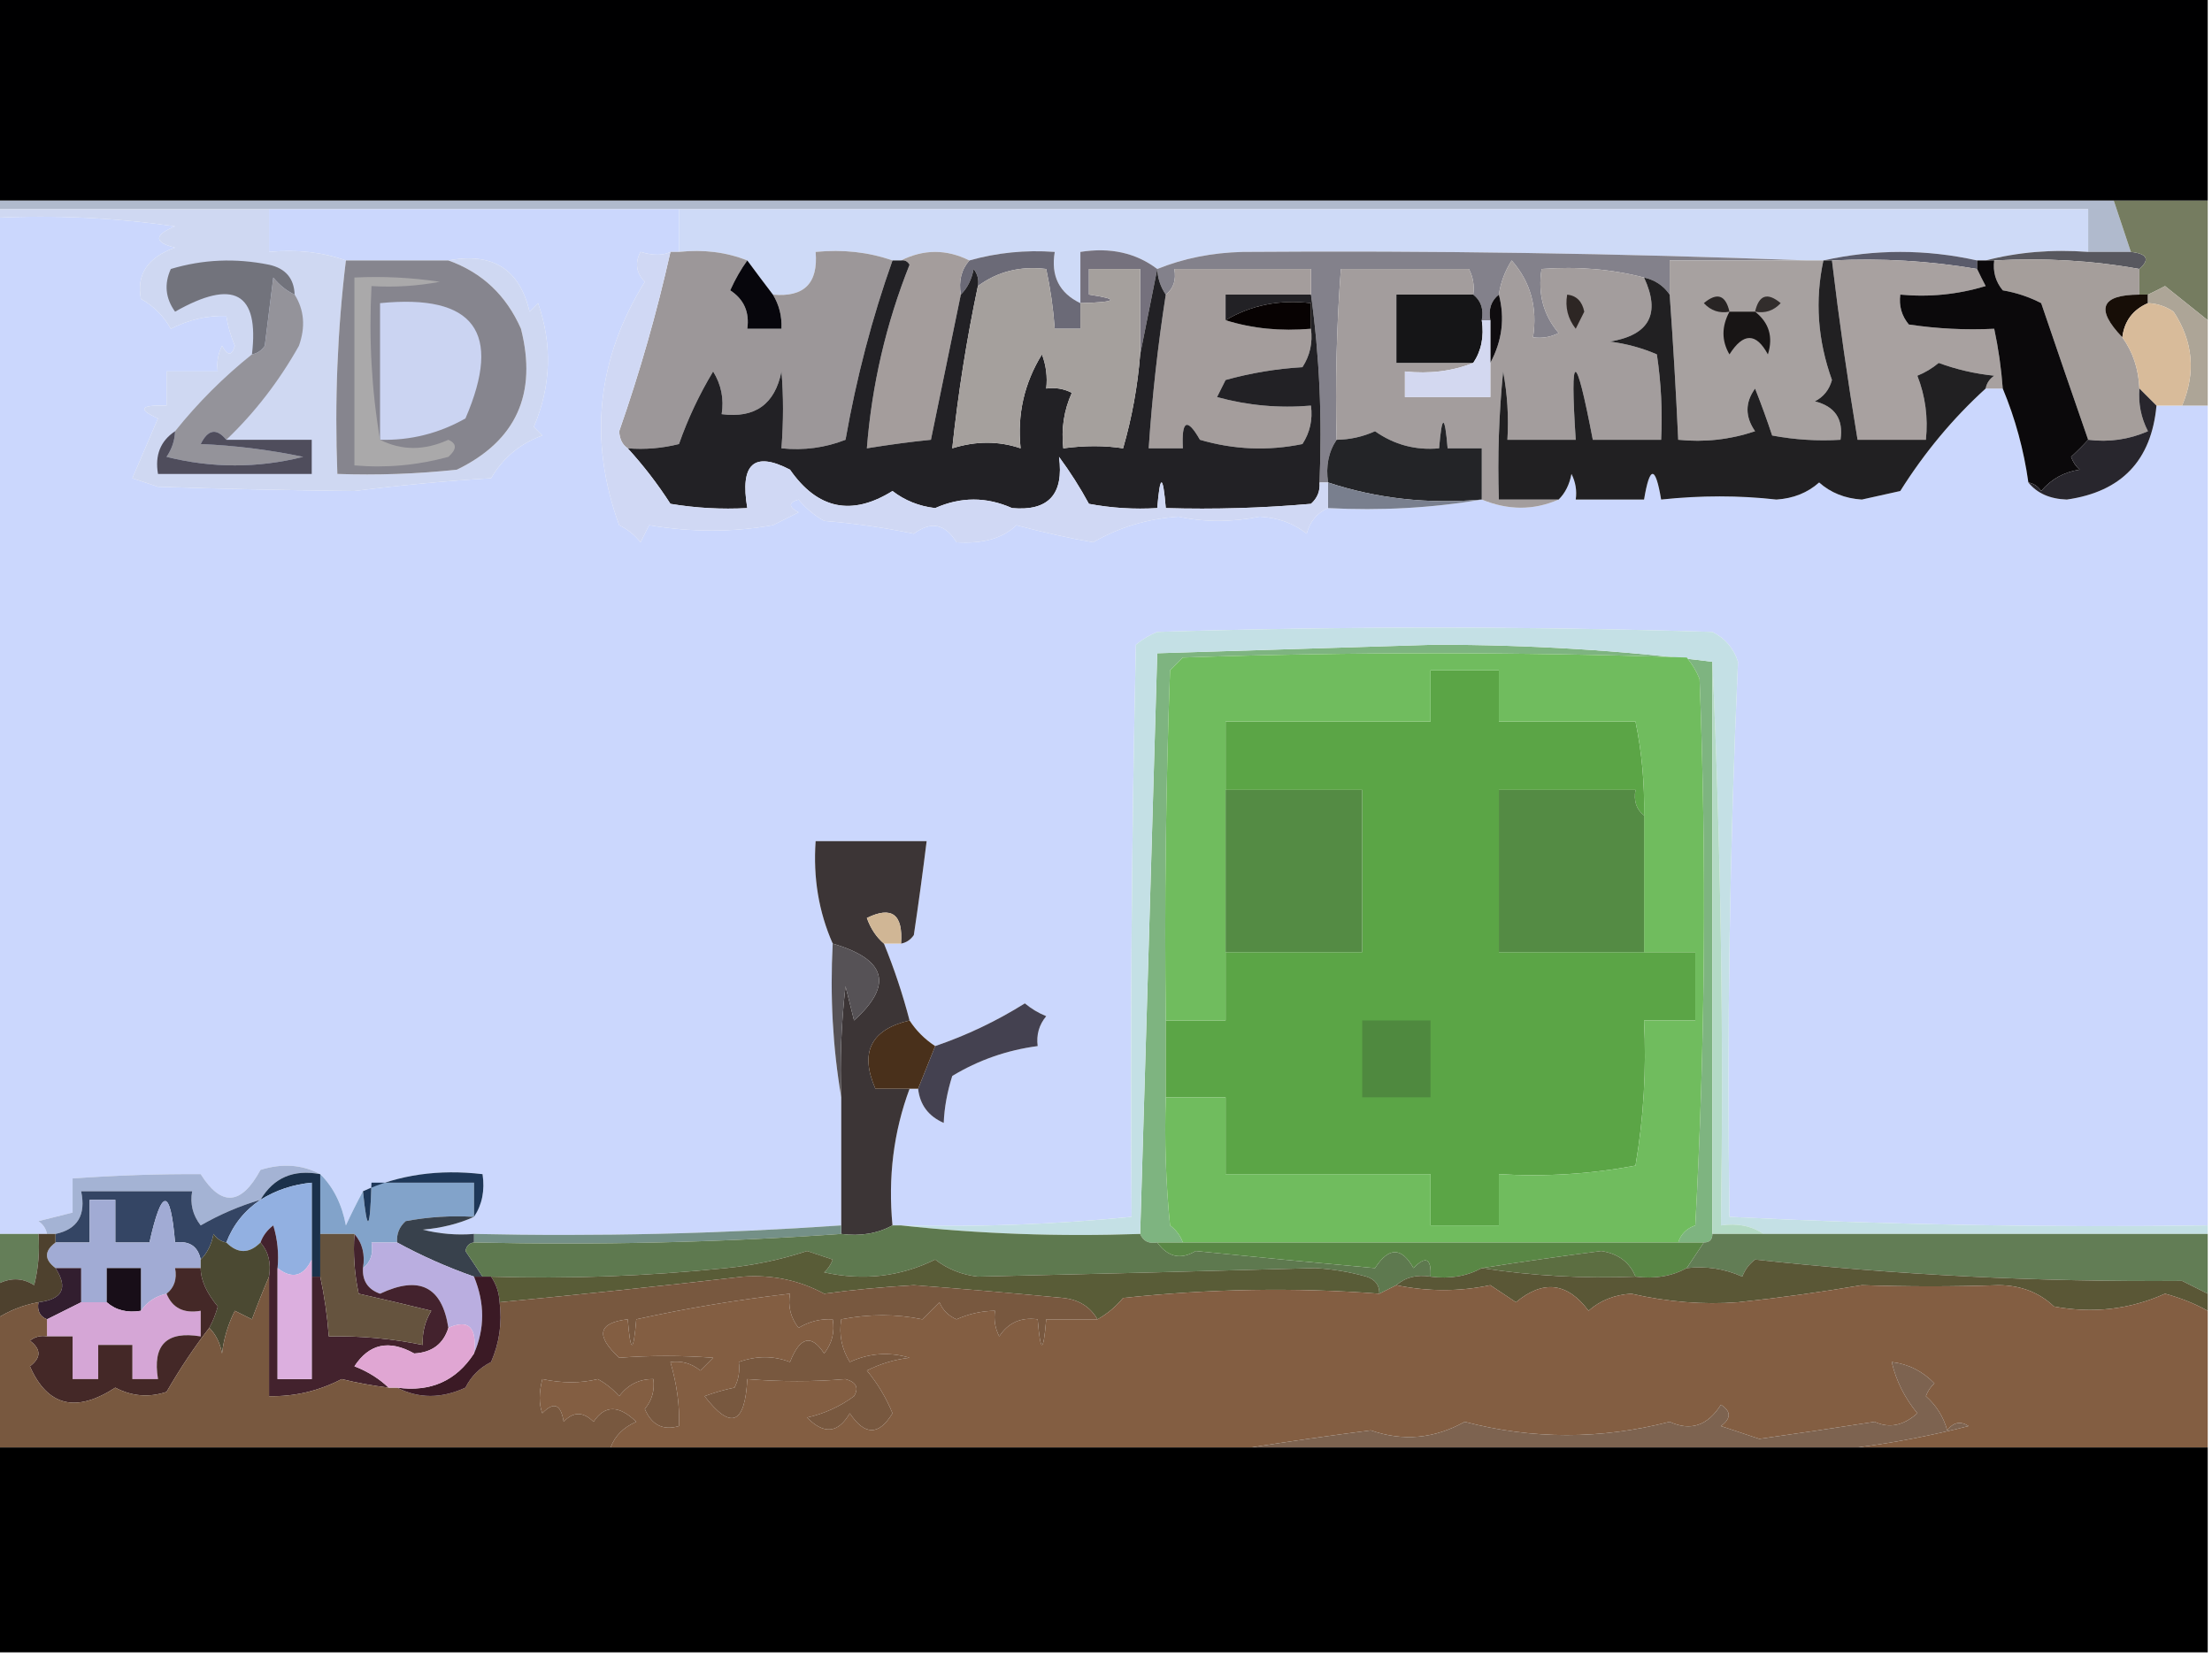 <?xml version="1.0" encoding="UTF-8"?>
<!DOCTYPE svg PUBLIC "-//W3C//DTD SVG 1.1//EN" "http://www.w3.org/Graphics/SVG/1.1/DTD/svg11.dtd">
<svg xmlns="http://www.w3.org/2000/svg" version="1.1" width="259px" height="194px" style="shape-rendering:geometricPrecision; text-rendering:geometricPrecision; image-rendering:optimizeQuality; fill-rule:evenodd; clip-rule:evenodd" xmlns:xlink="http://www.w3.org/1999/xlink">
<g><path style="opacity:1" fill="#000001" d="M -0.5,-0.5 C 85.833,-0.5 172.167,-0.5 258.5,-0.5C 258.5,7.5 258.5,15.5 258.5,23.5C 254.833,23.5 251.167,23.5 247.5,23.5C 164.833,23.5 82.167,23.5 -0.5,23.5C -0.5,15.5 -0.5,7.5 -0.5,-0.5 Z"/></g>
<g><path style="opacity:1" fill="#b0bacd" d="M -0.5,24.5 C -0.5,24.167 -0.5,23.833 -0.5,23.5C 82.167,23.5 164.833,23.5 247.5,23.5C 248.167,25.5 248.833,27.5 249.5,29.5C 247.833,29.5 246.167,29.5 244.5,29.5C 244.5,27.833 244.5,26.167 244.5,24.5C 189.5,24.5 134.5,24.5 79.5,24.5C 63.5,24.5 47.5,24.5 31.5,24.5C 20.833,24.5 10.167,24.5 -0.5,24.5 Z"/></g>
<g><path style="opacity:1" fill="#cedaf7" d="M 79.5,24.5 C 134.5,24.5 189.5,24.5 244.5,24.5C 244.5,26.167 244.5,27.833 244.5,29.5C 240.298,29.183 236.298,29.517 232.5,30.5C 232.167,30.5 231.833,30.5 231.5,30.5C 225.5,29.167 219.5,29.167 213.5,30.5C 212.833,30.5 212.167,30.5 211.5,30.5C 189.615,29.666 167.615,29.333 145.5,29.5C 141.902,29.591 138.569,30.257 135.5,31.5C 133.012,29.612 130.012,28.945 126.5,29.5C 126.5,31.5 126.5,33.5 126.5,35.5C 124.025,34.313 123.025,32.313 123.5,29.5C 120.061,29.253 116.728,29.586 113.5,30.5C 110.833,29.167 108.167,29.167 105.5,30.5C 105.167,30.5 104.833,30.5 104.5,30.5C 101.713,29.523 98.713,29.19 95.5,29.5C 95.817,33.172 94.151,34.838 90.5,34.5C 89.512,33.205 88.512,31.872 87.5,30.5C 85.052,29.527 82.385,29.194 79.5,29.5C 79.5,27.833 79.5,26.167 79.5,24.5 Z"/></g>
<g><path style="opacity:1" fill="#75717d" d="M 135.5,31.5 C 134.833,34.833 134.167,38.167 133.5,41.5C 133.5,38.167 133.5,34.833 133.5,31.5C 131.5,31.5 129.5,31.5 127.5,31.5C 127.5,32.5 127.5,33.5 127.5,34.5C 131.172,35.045 130.838,35.378 126.5,35.5C 126.5,33.5 126.5,31.5 126.5,29.5C 130.012,28.945 133.012,29.612 135.5,31.5 Z"/></g>
<g><path style="opacity:1" fill="#5a5b6b" d="M 213.5,30.5 C 219.5,29.167 225.5,29.167 231.5,30.5C 231.5,30.833 231.5,31.167 231.5,31.5C 225.925,30.548 220.259,30.214 214.5,30.5C 214.167,30.5 213.833,30.5 213.5,30.5 Z"/></g>
<g><path style="opacity:1" fill="#58585f" d="M 232.5,30.5 C 236.298,29.517 240.298,29.183 244.5,29.5C 246.167,29.5 247.833,29.5 249.5,29.5C 251.424,29.711 251.757,30.377 250.5,31.5C 245.025,30.511 239.358,30.178 233.5,30.5C 233.167,30.5 232.833,30.5 232.5,30.5 Z"/></g>
<g><path style="opacity:1" fill="#cbd7fd" d="M 31.5,24.5 C 47.5,24.5 63.5,24.5 79.5,24.5C 79.5,26.167 79.5,27.833 79.5,29.5C 79.167,29.5 78.833,29.5 78.5,29.5C 77.628,29.937 76.461,29.937 75,29.5C 74.316,30.784 74.483,31.951 75.5,33C 69.887,42.07 68.887,51.57 72.5,61.5C 73.478,61.977 74.311,62.643 75,63.5C 75.333,62.833 75.667,62.167 76,61.5C 80.968,62.342 85.802,62.342 90.5,61.5C 91.5,61 92.5,60.5 93.5,60C 92.304,59.346 92.304,58.846 93.5,58.5C 94.354,59.522 95.354,60.355 96.5,61C 100.039,61.282 103.539,61.782 107,62.5C 109.006,60.998 110.672,61.331 112,63.5C 115.097,63.702 117.431,63.035 119,61.5C 122.245,62.366 125.245,63.033 128,63.5C 131.057,61.734 134.391,60.734 138,60.5C 141.023,61.162 144.19,61.162 147.5,60.5C 149.641,60.613 151.475,61.28 153,62.5C 153.377,61.058 154.21,60.058 155.5,59.5C 161.69,59.823 167.69,59.49 173.5,58.5C 176.604,59.775 179.604,59.775 182.5,58.5C 183.268,57.737 183.768,56.737 184,55.5C 184.483,56.448 184.649,57.448 184.5,58.5C 187.167,58.5 189.833,58.5 192.5,58.5C 193.167,54.5 193.833,54.5 194.5,58.5C 199.143,58.006 203.643,58.006 208,58.5C 209.981,58.371 211.647,57.704 213,56.5C 214.353,57.704 216.019,58.371 218,58.5C 219.5,58.167 221,57.833 222.5,57.5C 225.35,52.967 228.684,48.967 232.5,45.5C 233.167,45.5 233.833,45.5 234.5,45.5C 235.964,49.019 236.964,52.686 237.5,56.5C 238.514,57.765 240.014,58.431 242,58.5C 248.407,57.593 251.907,53.927 252.5,47.5C 253.5,47.5 254.5,47.5 255.5,47.5C 256.5,47.5 257.5,47.5 258.5,47.5C 258.5,79.5 258.5,111.5 258.5,143.5C 239.81,143.767 221.143,143.434 202.5,142.5C 202.188,120.807 202.522,99.14 203.5,77.5C 202.99,75.912 201.99,74.746 200.5,74C 178.833,73.333 157.167,73.333 135.5,74C 134.584,74.374 133.75,74.874 133,75.5C 132.5,97.831 132.333,120.164 132.5,142.5C 123.533,143.383 114.533,143.716 105.5,143.5C 105.167,143.5 104.833,143.5 104.5,143.5C 103.963,137.865 104.63,132.532 106.5,127.5C 106.833,127.5 107.167,127.5 107.5,127.5C 107.712,129.384 108.712,130.717 110.5,131.5C 110.569,129.722 110.903,127.889 111.5,126C 114.572,124.142 117.905,122.976 121.5,122.5C 121.33,121.178 121.663,120.011 122.5,119C 121.584,118.626 120.75,118.126 120,117.5C 116.676,119.579 113.176,121.246 109.5,122.5C 108.272,121.694 107.272,120.694 106.5,119.5C 105.696,116.421 104.696,113.421 103.5,110.5C 104.167,110.5 104.833,110.5 105.5,110.5C 106.117,110.389 106.617,110.056 107,109.5C 107.548,105.83 108.048,102.163 108.5,98.5C 104.167,98.5 99.833,98.5 95.5,98.5C 95.198,102.79 95.864,106.79 97.5,110.5C 97.177,116.69 97.51,122.69 98.5,128.5C 98.5,133.5 98.5,138.5 98.5,143.5C 84.245,144.482 69.912,144.816 55.5,144.5C 53.473,144.662 51.473,144.495 49.5,144C 51.708,143.809 53.708,143.309 55.5,142.5C 56.451,141.081 56.785,139.415 56.5,137.5C 51.381,136.897 46.715,137.564 42.5,139.5C 41.839,140.718 41.172,142.051 40.5,143.5C 40.036,141.025 39.036,139.025 37.5,137.5C 35.372,136.371 33.038,136.204 30.5,137C 28.249,141.162 25.916,141.329 23.5,137.5C 18.672,137.469 13.672,137.635 8.5,138C 8.5,139.333 8.5,140.667 8.5,142C 7.167,142.333 5.833,142.667 4.5,143C 5.056,143.383 5.389,143.883 5.5,144.5C 5.167,144.5 4.833,144.5 4.5,144.5C 2.833,144.5 1.167,144.5 -0.5,144.5C -0.5,104.833 -0.5,65.167 -0.5,25.5C 6.532,25.17 13.532,25.503 20.5,26.5C 18.009,27.541 18.009,28.374 20.5,29C 17.293,30.135 15.959,32.135 16.5,35C 18,35.833 19.167,37 20,38.5C 22.098,37.433 24.265,36.933 26.5,37C 26.665,38.117 26.998,39.284 27.5,40.5C 27.154,41.696 26.654,41.696 26,40.5C 25.517,41.448 25.351,42.448 25.5,43.5C 23.5,43.5 21.5,43.5 19.5,43.5C 19.5,44.833 19.5,46.167 19.5,47.5C 16.402,47.413 16.068,47.913 18.5,49C 17.5,51.333 16.5,53.667 15.5,56C 16.5,56.333 17.5,56.667 18.5,57C 26.23,57.256 33.897,57.422 41.5,57.5C 46.814,56.822 52.148,56.322 57.5,56C 58.891,53.61 60.891,51.943 63.5,51C 63.167,50.667 62.833,50.333 62.5,50C 64.525,45.217 64.692,40.384 63,35.5C 62.667,35.833 62.333,36.167 62,36.5C 60.85,31.528 57.683,29.528 52.5,30.5C 48.5,30.5 44.5,30.5 40.5,30.5C 37.713,29.523 34.713,29.19 31.5,29.5C 31.5,27.833 31.5,26.167 31.5,24.5 Z"/></g>
<g><path style="opacity:1" fill="#6b6a77" d="M 126.5,35.5 C 126.5,36.5 126.5,37.5 126.5,38.5C 125.5,38.5 124.5,38.5 123.5,38.5C 123.326,36.139 122.993,33.806 122.5,31.5C 119.467,31.131 116.8,31.798 114.5,33.5C 114.631,32.761 114.464,32.094 114,31.5C 113.768,32.737 113.268,33.737 112.5,34.5C 112.232,32.901 112.566,31.568 113.5,30.5C 116.728,29.586 120.061,29.253 123.5,29.5C 123.025,32.313 124.025,34.313 126.5,35.5 Z"/></g>
<g><path style="opacity:1" fill="#83818b" d="M 211.5,30.5 C 206.167,30.5 200.833,30.5 195.5,30.5C 195.5,31.833 195.5,33.167 195.5,34.5C 194.778,33.449 193.778,32.782 192.5,32.5C 188.702,31.517 184.702,31.183 180.5,31.5C 180.042,34.394 180.709,36.894 182.5,39C 181.552,39.483 180.552,39.65 179.5,39.5C 180.045,36.002 179.212,33.002 177,30.5C 176.209,31.745 175.709,33.078 175.5,34.5C 174.596,35.209 174.263,36.209 174.5,37.5C 174.167,37.5 173.833,37.5 173.5,37.5C 173.737,36.209 173.404,35.209 172.5,34.5C 172.649,33.448 172.483,32.448 172,31.5C 167,31.5 162,31.5 157,31.5C 156.5,38.158 156.334,44.825 156.5,51.5C 155.549,52.919 155.216,54.585 155.5,56.5C 155.167,56.5 154.833,56.5 154.5,56.5C 154.825,48.981 154.492,41.648 153.5,34.5C 153.5,33.5 153.5,32.5 153.5,31.5C 148.167,31.5 142.833,31.5 137.5,31.5C 137.737,32.791 137.404,33.791 136.5,34.5C 135.89,33.609 135.557,32.609 135.5,31.5C 138.569,30.257 141.902,29.591 145.5,29.5C 167.615,29.333 189.615,29.666 211.5,30.5 Z"/></g>
<g><path style="opacity:1" fill="#757c60" d="M 247.5,23.5 C 251.167,23.5 254.833,23.5 258.5,23.5C 258.5,28.167 258.5,32.833 258.5,37.5C 256.852,36.19 255.186,34.857 253.5,33.5C 252.817,33.863 252.15,34.196 251.5,34.5C 251.167,34.5 250.833,34.5 250.5,34.5C 250.5,33.5 250.5,32.5 250.5,31.5C 251.757,30.377 251.424,29.711 249.5,29.5C 248.833,27.5 248.167,25.5 247.5,23.5 Z"/></g>
<g><path style="opacity:1" fill="#a8a1a0" d="M 214.5,30.5 C 220.259,30.214 225.925,30.548 231.5,31.5C 231.804,32.15 232.137,32.816 232.5,33.5C 229.232,34.487 225.898,34.82 222.5,34.5C 222.33,35.822 222.663,36.989 223.5,38C 226.817,38.498 230.15,38.665 233.5,38.5C 233.993,40.806 234.326,43.139 234.5,45.5C 233.833,45.5 233.167,45.5 232.5,45.5C 232.611,44.883 232.944,44.383 233.5,44C 231.236,43.764 229.069,43.264 227,42.5C 226.25,43.126 225.416,43.626 224.5,44C 225.435,46.381 225.768,48.881 225.5,51.5C 222.833,51.5 220.167,51.5 217.5,51.5C 216.338,44.519 215.338,37.519 214.5,30.5 Z"/></g>
<g><path style="opacity:1" fill="#cfd8f2" d="M -0.5,25.5 C -0.5,25.167 -0.5,24.833 -0.5,24.5C 10.167,24.5 20.833,24.5 31.5,24.5C 31.5,26.167 31.5,27.833 31.5,29.5C 34.713,29.19 37.713,29.523 40.5,30.5C 39.507,38.65 39.174,46.983 39.5,55.5C 44.178,55.666 48.845,55.499 53.5,55C 60.433,51.628 62.933,46.128 61,38.5C 59.27,34.57 56.436,31.903 52.5,30.5C 57.683,29.528 60.85,31.528 62,36.5C 62.333,36.167 62.667,35.833 63,35.5C 64.692,40.384 64.525,45.217 62.5,50C 62.833,50.333 63.167,50.667 63.5,51C 60.891,51.943 58.891,53.61 57.5,56C 52.148,56.322 46.814,56.822 41.5,57.5C 33.897,57.422 26.23,57.256 18.5,57C 17.5,56.667 16.5,56.333 15.5,56C 16.5,53.667 17.5,51.333 18.5,49C 16.068,47.913 16.402,47.413 19.5,47.5C 19.5,46.167 19.5,44.833 19.5,43.5C 21.5,43.5 23.5,43.5 25.5,43.5C 25.351,42.448 25.517,41.448 26,40.5C 26.654,41.696 27.154,41.696 27.5,40.5C 26.998,39.284 26.665,38.117 26.5,37C 24.265,36.933 22.098,37.433 20,38.5C 19.167,37 18,35.833 16.5,35C 15.959,32.135 17.293,30.135 20.5,29C 18.009,28.374 18.009,27.541 20.5,26.5C 13.532,25.503 6.532,25.17 -0.5,25.5 Z"/></g>
<g><path style="opacity:1" fill="#72737c" d="M 34.5,34.5 C 33.542,34.047 32.708,33.38 32,32.5C 31.667,35.167 31.333,37.833 31,40.5C 30.617,41.056 30.117,41.389 29.5,41.5C 30.369,34.262 27.369,32.595 20.5,36.5C 19.369,34.925 19.203,33.259 20,31.5C 23.744,30.374 27.577,30.207 31.5,31C 33.426,31.422 34.426,32.589 34.5,34.5 Z"/></g>
<g><path style="opacity:1" fill="#a59e9b" d="M 233.5,30.5 C 239.358,30.178 245.025,30.511 250.5,31.5C 250.5,32.5 250.5,33.5 250.5,34.5C 245.985,34.517 245.318,36.183 248.5,39.5C 249.738,41.214 250.405,43.214 250.5,45.5C 250.357,47.262 250.691,48.929 251.5,50.5C 249.257,51.474 246.924,51.808 244.5,51.5C 242.684,46.275 240.851,40.942 239,35.5C 237.601,34.773 236.101,34.273 234.5,34C 233.663,32.989 233.33,31.822 233.5,30.5 Z"/></g>
<g><path style="opacity:1" fill="#170e07" d="M 250.5,34.5 C 250.833,34.5 251.167,34.5 251.5,34.5C 251.5,34.833 251.5,35.167 251.5,35.5C 249.738,36.262 248.738,37.596 248.5,39.5C 245.318,36.183 245.985,34.517 250.5,34.5 Z"/></g>
<g><path style="opacity:1" fill="#9c9799" d="M 78.5,29.5 C 78.833,29.5 79.167,29.5 79.5,29.5C 82.385,29.194 85.052,29.527 87.5,30.5C 86.751,31.531 86.085,32.698 85.5,34C 87.107,35.049 87.773,36.549 87.5,38.5C 88.833,38.5 90.167,38.5 91.5,38.5C 91.567,37.041 91.234,35.708 90.5,34.5C 94.151,34.838 95.817,33.172 95.5,29.5C 98.713,29.19 101.713,29.523 104.5,30.5C 102.116,37.21 100.283,44.21 99,51.5C 96.619,52.435 94.119,52.768 91.5,52.5C 91.742,49.319 91.742,46.319 91.5,43.5C 90.733,47.342 88.4,49.009 84.5,48.5C 84.785,46.712 84.452,45.045 83.5,43.5C 81.881,46.188 80.547,49.021 79.5,52C 77.527,52.495 75.527,52.662 73.5,52.5C 72.876,52.083 72.543,51.416 72.5,50.5C 74.912,43.599 76.912,36.599 78.5,29.5 Z"/></g>
<g><path style="opacity:1" fill="#07060c" d="M 87.5,30.5 C 88.512,31.872 89.512,33.205 90.5,34.5C 91.234,35.708 91.567,37.041 91.5,38.5C 90.167,38.5 88.833,38.5 87.5,38.5C 87.773,36.549 87.107,35.049 85.5,34C 86.085,32.698 86.751,31.531 87.5,30.5 Z"/></g>
<g><path style="opacity:1" fill="#a7a1a0" d="M 211.5,30.5 C 212.167,30.5 212.833,30.5 213.5,30.5C 212.492,35.17 212.825,39.837 214.5,44.5C 214.182,45.647 213.516,46.481 212.5,47C 214.863,47.589 215.863,49.089 215.5,51.5C 212.813,51.664 210.146,51.497 207.5,51C 206.897,49.175 206.23,47.341 205.5,45.5C 204.319,47.135 204.319,48.802 205.5,50.5C 202.572,51.484 199.572,51.817 196.5,51.5C 196.24,45.828 195.907,40.161 195.5,34.5C 195.5,33.167 195.5,31.833 195.5,30.5C 200.833,30.5 206.167,30.5 211.5,30.5 Z"/></g>
<g><path style="opacity:1" fill="#ada597" d="M 258.5,37.5 C 258.5,40.833 258.5,44.167 258.5,47.5C 257.5,47.5 256.5,47.5 255.5,47.5C 257.128,43.645 256.795,39.978 254.5,36.5C 253.583,35.873 252.583,35.539 251.5,35.5C 251.5,35.167 251.5,34.833 251.5,34.5C 252.15,34.196 252.817,33.863 253.5,33.5C 255.186,34.857 256.852,36.19 258.5,37.5 Z"/></g>
<g><path style="opacity:1" fill="#a49d9c" d="M 105.5,30.5 C 108.167,29.167 110.833,29.167 113.5,30.5C 112.566,31.568 112.232,32.901 112.5,34.5C 111.336,40.147 110.169,45.814 109,51.5C 106.731,51.726 104.231,52.059 101.5,52.5C 102.087,45.065 103.753,37.898 106.5,31C 106.272,30.601 105.938,30.435 105.5,30.5 Z"/></g>
<g><path style="opacity:1" fill="#a49d9c" d="M 153.5,34.5 C 150.167,34.5 146.833,34.5 143.5,34.5C 143.5,35.5 143.5,36.5 143.5,37.5C 146.625,38.479 149.958,38.813 153.5,38.5C 153.714,40.144 153.38,41.644 152.5,43C 149.447,43.179 146.447,43.679 143.5,44.5C 143.167,45.167 142.833,45.833 142.5,46.5C 146.107,47.489 149.774,47.823 153.5,47.5C 153.714,49.144 153.38,50.644 152.5,52C 148.459,52.827 144.459,52.66 140.5,51.5C 138.995,48.869 138.329,49.203 138.5,52.5C 137.167,52.5 135.833,52.5 134.5,52.5C 134.904,46.453 135.571,40.453 136.5,34.5C 137.404,33.791 137.737,32.791 137.5,31.5C 142.833,31.5 148.167,31.5 153.5,31.5C 153.5,32.5 153.5,33.5 153.5,34.5 Z"/></g>
<g><path style="opacity:1" fill="#a39d9d" d="M 192.5,32.5 C 194.465,36.736 193.132,39.236 188.5,40C 190.433,40.251 192.266,40.751 194,41.5C 194.498,44.817 194.665,48.15 194.5,51.5C 191.833,51.5 189.167,51.5 186.5,51.5C 184.47,40.894 183.803,40.894 184.5,51.5C 181.833,51.5 179.167,51.5 176.5,51.5C 176.664,48.813 176.497,46.146 176,43.5C 175.501,48.489 175.334,53.489 175.5,58.5C 177.833,58.5 180.167,58.5 182.5,58.5C 179.604,59.775 176.604,59.775 173.5,58.5C 173.5,56.5 173.5,54.5 173.5,52.5C 172.167,52.5 170.833,52.5 169.5,52.5C 169.167,48.5 168.833,48.5 168.5,52.5C 165.756,52.752 163.256,52.086 161,50.5C 159.56,51.148 158.06,51.481 156.5,51.5C 156.334,44.825 156.5,38.158 157,31.5C 162,31.5 167,31.5 172,31.5C 172.483,32.448 172.649,33.448 172.5,34.5C 169.5,34.5 166.5,34.5 163.5,34.5C 163.5,37.167 163.5,39.833 163.5,42.5C 166.5,42.5 169.5,42.5 172.5,42.5C 170.052,43.473 167.385,43.806 164.5,43.5C 164.5,44.5 164.5,45.5 164.5,46.5C 167.833,46.5 171.167,46.5 174.5,46.5C 174.5,45.167 174.5,43.833 174.5,42.5C 175.89,39.906 176.223,37.239 175.5,34.5C 175.709,33.078 176.209,31.745 177,30.5C 179.212,33.002 180.045,36.002 179.5,39.5C 180.552,39.65 181.552,39.483 182.5,39C 180.709,36.894 180.042,34.394 180.5,31.5C 184.702,31.183 188.702,31.517 192.5,32.5 Z"/></g>
<g><path style="opacity:1" fill="#0f0c0f" d="M 175.5,34.5 C 176.223,37.239 175.89,39.906 174.5,42.5C 174.5,40.833 174.5,39.167 174.5,37.5C 174.263,36.209 174.596,35.209 175.5,34.5 Z"/></g>
<g><path style="opacity:1" fill="#2d2624" d="M 183.5,34.5 C 184.586,34.62 185.253,35.287 185.5,36.5C 185.167,37.167 184.833,37.833 184.5,38.5C 183.571,37.311 183.238,35.978 183.5,34.5 Z"/></g>
<g><path style="opacity:1" fill="#151517" d="M 172.5,34.5 C 173.404,35.209 173.737,36.209 173.5,37.5C 173.784,39.415 173.451,41.081 172.5,42.5C 169.5,42.5 166.5,42.5 163.5,42.5C 163.5,39.833 163.5,37.167 163.5,34.5C 166.5,34.5 169.5,34.5 172.5,34.5 Z"/></g>
<g><path style="opacity:1" fill="#d8bb9a" d="M 251.5,35.5 C 252.583,35.539 253.583,35.873 254.5,36.5C 256.795,39.978 257.128,43.645 255.5,47.5C 254.5,47.5 253.5,47.5 252.5,47.5C 251.833,46.833 251.167,46.167 250.5,45.5C 250.405,43.214 249.738,41.214 248.5,39.5C 248.738,37.596 249.738,36.262 251.5,35.5 Z"/></g>
<g><path style="opacity:1" fill="#94939a" d="M 34.5,34.5 C 35.623,36.288 35.789,38.288 35,40.5C 32.661,44.657 29.828,48.324 26.5,51.5C 25.352,50.105 24.352,50.272 23.5,52C 27.541,52.173 31.541,52.673 35.5,53.5C 30.167,54.833 24.833,54.833 19.5,53.5C 20.127,52.583 20.461,51.583 20.5,50.5C 23.167,47.167 26.167,44.167 29.5,41.5C 30.117,41.389 30.617,41.056 31,40.5C 31.333,37.833 31.667,35.167 32,32.5C 32.708,33.38 33.542,34.047 34.5,34.5 Z"/></g>
<g><path style="opacity:1" fill="#d3d8f0" d="M 173.5,37.5 C 173.833,37.5 174.167,37.5 174.5,37.5C 174.5,39.167 174.5,40.833 174.5,42.5C 174.5,43.833 174.5,45.167 174.5,46.5C 171.167,46.5 167.833,46.5 164.5,46.5C 164.5,45.5 164.5,44.5 164.5,43.5C 167.385,43.806 170.052,43.473 172.5,42.5C 173.451,41.081 173.784,39.415 173.5,37.5 Z"/></g>
<g><path style="opacity:1" fill="#0b090b" d="M 231.5,30.5 C 231.833,30.5 232.167,30.5 232.5,30.5C 232.833,30.5 233.167,30.5 233.5,30.5C 233.33,31.822 233.663,32.989 234.5,34C 236.101,34.273 237.601,34.773 239,35.5C 240.851,40.942 242.684,46.275 244.5,51.5C 243.909,52.151 243.243,52.818 242.5,53.5C 242.709,54.086 243.043,54.586 243.5,55C 241.671,55.273 240.171,56.107 239,57.5C 238.617,56.944 238.117,56.611 237.5,56.5C 236.964,52.686 235.964,49.019 234.5,45.5C 234.326,43.139 233.993,40.806 233.5,38.5C 230.15,38.665 226.817,38.498 223.5,38C 222.663,36.989 222.33,35.822 222.5,34.5C 225.898,34.82 229.232,34.487 232.5,33.5C 232.137,32.816 231.804,32.15 231.5,31.5C 231.5,31.167 231.5,30.833 231.5,30.5 Z"/></g>
<g><path style="opacity:1" fill="#86858e" d="M 40.5,30.5 C 44.5,30.5 48.5,30.5 52.5,30.5C 56.436,31.903 59.27,34.57 61,38.5C 62.933,46.128 60.433,51.628 53.5,55C 48.845,55.499 44.178,55.666 39.5,55.5C 39.174,46.983 39.507,38.65 40.5,30.5 Z"/></g>
<g><path style="opacity:1" fill="#cbd4f2" d="M 44.5,51.5 C 44.5,46.167 44.5,40.833 44.5,35.5C 55.528,34.401 58.861,38.901 54.5,49C 51.392,50.758 48.059,51.592 44.5,51.5 Z"/></g>
<g><path style="opacity:1" fill="#212022" d="M 213.5,30.5 C 213.833,30.5 214.167,30.5 214.5,30.5C 215.338,37.519 216.338,44.519 217.5,51.5C 220.167,51.5 222.833,51.5 225.5,51.5C 225.768,48.881 225.435,46.381 224.5,44C 225.416,43.626 226.25,43.126 227,42.5C 229.069,43.264 231.236,43.764 233.5,44C 232.944,44.383 232.611,44.883 232.5,45.5C 228.684,48.967 225.35,52.967 222.5,57.5C 221,57.833 219.5,58.167 218,58.5C 216.019,58.371 214.353,57.704 213,56.5C 211.647,57.704 209.981,58.371 208,58.5C 203.643,58.006 199.143,58.006 194.5,58.5C 193.833,54.5 193.167,54.5 192.5,58.5C 189.833,58.5 187.167,58.5 184.5,58.5C 184.649,57.448 184.483,56.448 184,55.5C 183.768,56.737 183.268,57.737 182.5,58.5C 180.167,58.5 177.833,58.5 175.5,58.5C 175.334,53.489 175.501,48.489 176,43.5C 176.497,46.146 176.664,48.813 176.5,51.5C 179.167,51.5 181.833,51.5 184.5,51.5C 183.803,40.894 184.47,40.894 186.5,51.5C 189.167,51.5 191.833,51.5 194.5,51.5C 194.665,48.15 194.498,44.817 194,41.5C 192.266,40.751 190.433,40.251 188.5,40C 193.132,39.236 194.465,36.736 192.5,32.5C 193.778,32.782 194.778,33.449 195.5,34.5C 195.907,40.161 196.24,45.828 196.5,51.5C 199.572,51.817 202.572,51.484 205.5,50.5C 204.319,48.802 204.319,47.135 205.5,45.5C 206.23,47.341 206.897,49.175 207.5,51C 210.146,51.497 212.813,51.664 215.5,51.5C 215.863,49.089 214.863,47.589 212.5,47C 213.516,46.481 214.182,45.647 214.5,44.5C 212.825,39.837 212.492,35.17 213.5,30.5 Z"/></g>
<g><path style="opacity:1" fill="#181515" d="M 202.5,36.5 C 203.5,36.5 204.5,36.5 205.5,36.5C 207.14,37.79 207.64,39.457 207,41.5C 205.62,38.942 204.12,38.942 202.5,41.5C 201.566,39.905 201.566,38.239 202.5,36.5 Z"/></g>
<g><path style="opacity:1" fill="#322d2c" d="M 205.5,36.5 C 205.948,34.535 206.948,34.202 208.5,35.5C 207.675,36.386 206.675,36.719 205.5,36.5 Z"/></g>
<g><path style="opacity:1" fill="#282424" d="M 202.5,36.5 C 201.325,36.719 200.325,36.386 199.5,35.5C 201.052,34.202 202.052,34.535 202.5,36.5 Z"/></g>
<g><path style="opacity:1" fill="#aaa9aa" d="M 44.5,51.5 C 47.03,52.776 49.697,52.776 52.5,51.5C 53.506,51.938 53.506,52.604 52.5,53.5C 48.893,54.489 45.226,54.823 41.5,54.5C 41.5,47.167 41.5,39.833 41.5,32.5C 44.85,32.335 48.183,32.502 51.5,33C 48.854,33.497 46.187,33.664 43.5,33.5C 43.177,39.69 43.51,45.69 44.5,51.5 Z"/></g>
<g><path style="opacity:1" fill="#28262d" d="M 250.5,45.5 C 251.167,46.167 251.833,46.833 252.5,47.5C 251.907,53.927 248.407,57.593 242,58.5C 240.014,58.431 238.514,57.765 237.5,56.5C 238.117,56.611 238.617,56.944 239,57.5C 240.171,56.107 241.671,55.273 243.5,55C 243.043,54.586 242.709,54.086 242.5,53.5C 243.243,52.818 243.909,52.151 244.5,51.5C 246.924,51.808 249.257,51.474 251.5,50.5C 250.691,48.929 250.357,47.262 250.5,45.5 Z"/></g>
<g><path style="opacity:1" fill="#4f4d5c" d="M 20.5,50.5 C 20.461,51.583 20.127,52.583 19.5,53.5C 24.833,54.833 30.167,54.833 35.5,53.5C 31.541,52.673 27.541,52.173 23.5,52C 24.352,50.272 25.352,50.105 26.5,51.5C 29.833,51.5 33.167,51.5 36.5,51.5C 36.5,52.833 36.5,54.167 36.5,55.5C 30.5,55.5 24.5,55.5 18.5,55.5C 18.12,53.302 18.787,51.635 20.5,50.5 Z"/></g>
<g><path style="opacity:1" fill="#232427" d="M 173.5,58.5 C 167.208,59.053 161.208,58.386 155.5,56.5C 155.216,54.585 155.549,52.919 156.5,51.5C 158.06,51.481 159.56,51.148 161,50.5C 163.256,52.086 165.756,52.752 168.5,52.5C 168.833,48.5 169.167,48.5 169.5,52.5C 170.833,52.5 172.167,52.5 173.5,52.5C 173.5,54.5 173.5,56.5 173.5,58.5 Z"/></g>
<g><path style="opacity:1" fill="#222125" d="M 104.5,30.5 C 104.833,30.5 105.167,30.5 105.5,30.5C 105.938,30.435 106.272,30.601 106.5,31C 103.753,37.898 102.087,45.065 101.5,52.5C 104.231,52.059 106.731,51.726 109,51.5C 110.169,45.814 111.336,40.147 112.5,34.5C 113.268,33.737 113.768,32.737 114,31.5C 114.464,32.094 114.631,32.761 114.5,33.5C 113.176,39.778 112.176,46.112 111.5,52.5C 114.272,51.629 116.938,51.629 119.5,52.5C 119.089,48.537 119.922,44.87 122,41.5C 122.49,42.793 122.657,44.127 122.5,45.5C 123.552,45.35 124.552,45.517 125.5,46C 124.577,48.041 124.244,50.208 124.5,52.5C 127.011,52.162 129.345,52.162 131.5,52.5C 132.539,48.895 133.205,45.228 133.5,41.5C 134.167,38.167 134.833,34.833 135.5,31.5C 135.557,32.609 135.89,33.609 136.5,34.5C 135.571,40.453 134.904,46.453 134.5,52.5C 135.833,52.5 137.167,52.5 138.5,52.5C 138.329,49.203 138.995,48.869 140.5,51.5C 144.459,52.66 148.459,52.827 152.5,52C 153.38,50.644 153.714,49.144 153.5,47.5C 149.774,47.823 146.107,47.489 142.5,46.5C 142.833,45.833 143.167,45.167 143.5,44.5C 146.447,43.679 149.447,43.179 152.5,43C 153.38,41.644 153.714,40.144 153.5,38.5C 153.5,37.5 153.5,36.5 153.5,35.5C 149.821,35.06 146.488,35.727 143.5,37.5C 143.5,36.5 143.5,35.5 143.5,34.5C 146.833,34.5 150.167,34.5 153.5,34.5C 154.492,41.648 154.825,48.981 154.5,56.5C 154.586,57.496 154.252,58.329 153.5,59C 147.843,59.499 142.176,59.666 136.5,59.5C 136.167,55.5 135.833,55.5 135.5,59.5C 132.813,59.664 130.146,59.497 127.5,59C 126.458,57.082 125.292,55.249 124,53.5C 124.592,57.883 122.759,59.883 118.5,59.5C 115.5,58.167 112.5,58.167 109.5,59.5C 107.616,59.284 105.949,58.617 104.5,57.5C 99.726,60.474 95.726,59.64 92.5,55C 88.288,52.812 86.622,54.312 87.5,59.5C 84.482,59.665 81.482,59.498 78.5,59C 77.001,56.672 75.334,54.505 73.5,52.5C 75.527,52.662 77.527,52.495 79.5,52C 80.547,49.021 81.881,46.188 83.5,43.5C 84.452,45.045 84.785,46.712 84.5,48.5C 88.4,49.009 90.733,47.342 91.5,43.5C 91.742,46.319 91.742,49.319 91.5,52.5C 94.119,52.768 96.619,52.435 99,51.5C 100.283,44.21 102.116,37.21 104.5,30.5 Z"/></g>
<g><path style="opacity:1" fill="#a5a09d" d="M 126.5,35.5 C 130.838,35.378 131.172,35.045 127.5,34.5C 127.5,33.5 127.5,32.5 127.5,31.5C 129.5,31.5 131.5,31.5 133.5,31.5C 133.5,34.833 133.5,38.167 133.5,41.5C 133.205,45.228 132.539,48.895 131.5,52.5C 129.345,52.162 127.011,52.162 124.5,52.5C 124.244,50.208 124.577,48.041 125.5,46C 124.552,45.517 123.552,45.35 122.5,45.5C 122.657,44.127 122.49,42.793 122,41.5C 119.922,44.87 119.089,48.537 119.5,52.5C 116.938,51.629 114.272,51.629 111.5,52.5C 112.176,46.112 113.176,39.778 114.5,33.5C 116.8,31.798 119.467,31.131 122.5,31.5C 122.993,33.806 123.326,36.139 123.5,38.5C 124.5,38.5 125.5,38.5 126.5,38.5C 126.5,37.5 126.5,36.5 126.5,35.5 Z"/></g>
<g><path style="opacity:1" fill="#070202" d="M 153.5,38.5 C 149.958,38.813 146.625,38.479 143.5,37.5C 146.488,35.727 149.821,35.06 153.5,35.5C 153.5,36.5 153.5,37.5 153.5,38.5 Z"/></g>
<g><path style="opacity:1" fill="#797f8e" d="M 155.5,56.5 C 161.208,58.386 167.208,59.053 173.5,58.5C 167.69,59.49 161.69,59.823 155.5,59.5C 155.5,58.5 155.5,57.5 155.5,56.5 Z"/></g>
<g><path style="opacity:1" fill="#d0d8f4" d="M 78.5,29.5 C 76.912,36.599 74.912,43.599 72.5,50.5C 72.543,51.416 72.876,52.083 73.5,52.5C 75.334,54.505 77.001,56.672 78.5,59C 81.482,59.498 84.482,59.665 87.5,59.5C 86.622,54.312 88.288,52.812 92.5,55C 95.726,59.64 99.726,60.474 104.5,57.5C 105.949,58.617 107.616,59.284 109.5,59.5C 112.5,58.167 115.5,58.167 118.5,59.5C 122.759,59.883 124.592,57.883 124,53.5C 125.292,55.249 126.458,57.082 127.5,59C 130.146,59.497 132.813,59.664 135.5,59.5C 135.833,55.5 136.167,55.5 136.5,59.5C 142.176,59.666 147.843,59.499 153.5,59C 154.252,58.329 154.586,57.496 154.5,56.5C 154.833,56.5 155.167,56.5 155.5,56.5C 155.5,57.5 155.5,58.5 155.5,59.5C 154.21,60.058 153.377,61.058 153,62.5C 151.475,61.28 149.641,60.613 147.5,60.5C 144.19,61.162 141.023,61.162 138,60.5C 134.391,60.734 131.057,61.734 128,63.5C 125.245,63.033 122.245,62.366 119,61.5C 117.431,63.035 115.097,63.702 112,63.5C 110.672,61.331 109.006,60.998 107,62.5C 103.539,61.782 100.039,61.282 96.5,61C 95.354,60.355 94.354,59.522 93.5,58.5C 92.304,58.846 92.304,59.346 93.5,60C 92.5,60.5 91.5,61 90.5,61.5C 85.802,62.342 80.968,62.342 76,61.5C 75.667,62.167 75.333,62.833 75,63.5C 74.311,62.643 73.478,61.977 72.5,61.5C 68.887,51.57 69.887,42.07 75.5,33C 74.483,31.951 74.316,30.784 75,29.5C 76.461,29.937 77.628,29.937 78.5,29.5 Z"/></g>
<g><path style="opacity:1" fill="#7eb480" d="M 200.5,77.5 C 200.5,99.833 200.5,122.167 200.5,144.5C 200.5,145.167 200.167,145.5 199.5,145.5C 198.5,145.5 197.5,145.5 196.5,145.5C 196.811,144.522 197.478,143.855 198.5,143.5C 199.666,122.174 199.833,100.841 199,79.5C 198.626,78.584 198.126,77.75 197.5,77C 177.833,76.333 158.167,76.333 138.5,77C 138,77.5 137.5,78 137,78.5C 136.5,92.163 136.333,105.829 136.5,119.5C 136.5,122.5 136.5,125.5 136.5,128.5C 136.334,133.511 136.501,138.511 137,143.5C 137.717,144.044 138.217,144.711 138.5,145.5C 137.5,145.5 136.5,145.5 135.5,145.5C 134.508,145.672 133.842,145.338 133.5,144.5C 134.177,121.961 134.843,99.294 135.5,76.5C 146.333,76.167 157.167,75.833 168,75.5C 179.188,75.501 190.021,76.168 200.5,77.5 Z"/></g>
<g><path style="opacity:1" fill="#c4e0e5" d="M 258.5,143.5 C 258.5,143.833 258.5,144.167 258.5,144.5C 241.167,144.5 223.833,144.5 206.5,144.5C 205.081,143.549 203.415,143.216 201.5,143.5C 201.831,121.327 201.497,99.327 200.5,77.5C 190.021,76.168 179.188,75.501 168,75.5C 157.167,75.833 146.333,76.167 135.5,76.5C 134.843,99.294 134.177,121.961 133.5,144.5C 123.985,144.827 114.652,144.494 105.5,143.5C 114.533,143.716 123.533,143.383 132.5,142.5C 132.333,120.164 132.5,97.831 133,75.5C 133.75,74.874 134.584,74.374 135.5,74C 157.167,73.333 178.833,73.333 200.5,74C 201.99,74.746 202.99,75.912 203.5,77.5C 202.522,99.14 202.188,120.807 202.5,142.5C 221.143,143.434 239.81,143.767 258.5,143.5 Z"/></g>
<g><path style="opacity:1" fill="#5ba546" d="M 192.5,95.5 C 191.596,94.791 191.263,93.791 191.5,92.5C 186.167,92.5 180.833,92.5 175.5,92.5C 175.5,98.833 175.5,105.167 175.5,111.5C 181.167,111.5 186.833,111.5 192.5,111.5C 194.5,111.5 196.5,111.5 198.5,111.5C 198.5,114.167 198.5,116.833 198.5,119.5C 196.5,119.5 194.5,119.5 192.5,119.5C 192.788,125.229 192.454,130.896 191.5,136.5C 186.208,137.495 180.875,137.828 175.5,137.5C 175.5,139.5 175.5,141.5 175.5,143.5C 172.833,143.5 170.167,143.5 167.5,143.5C 167.5,141.5 167.5,139.5 167.5,137.5C 159.5,137.5 151.5,137.5 143.5,137.5C 143.5,134.5 143.5,131.5 143.5,128.5C 141.167,128.5 138.833,128.5 136.5,128.5C 136.5,125.5 136.5,122.5 136.5,119.5C 138.833,119.5 141.167,119.5 143.5,119.5C 143.5,116.833 143.5,114.167 143.5,111.5C 148.833,111.5 154.167,111.5 159.5,111.5C 159.5,105.167 159.5,98.833 159.5,92.5C 154.167,92.5 148.833,92.5 143.5,92.5C 143.5,89.833 143.5,87.167 143.5,84.5C 151.5,84.5 159.5,84.5 167.5,84.5C 167.5,82.5 167.5,80.5 167.5,78.5C 170.167,78.5 172.833,78.5 175.5,78.5C 175.5,80.5 175.5,82.5 175.5,84.5C 180.833,84.5 186.167,84.5 191.5,84.5C 192.244,88.118 192.577,91.785 192.5,95.5 Z"/></g>
<g><path style="opacity:1" fill="#b4dac5" d="M 200.5,77.5 C 201.497,99.327 201.831,121.327 201.5,143.5C 203.415,143.216 205.081,143.549 206.5,144.5C 204.5,144.5 202.5,144.5 200.5,144.5C 200.5,122.167 200.5,99.833 200.5,77.5 Z"/></g>
<g><path style="opacity:1" fill="#3c3536" d="M 105.5,110.5 C 105.752,107.068 104.419,106.068 101.5,107.5C 101.942,108.739 102.609,109.739 103.5,110.5C 104.696,113.421 105.696,116.421 106.5,119.5C 101.967,120.565 100.634,123.232 102.5,127.5C 103.833,127.5 105.167,127.5 106.5,127.5C 104.63,132.532 103.963,137.865 104.5,143.5C 102.735,144.461 100.735,144.795 98.5,144.5C 98.5,144.167 98.5,143.833 98.5,143.5C 98.5,138.5 98.5,133.5 98.5,128.5C 98.334,124.154 98.501,119.821 99,115.5C 99.333,116.833 99.667,118.167 100,119.5C 104.614,115.335 103.781,112.335 97.5,110.5C 95.864,106.79 95.198,102.79 95.5,98.5C 99.833,98.5 104.167,98.5 108.5,98.5C 108.048,102.163 107.548,105.83 107,109.5C 106.617,110.056 106.117,110.389 105.5,110.5 Z"/></g>
<g><path style="opacity:1" fill="#d0b695" d="M 105.5,110.5 C 104.833,110.5 104.167,110.5 103.5,110.5C 102.609,109.739 101.942,108.739 101.5,107.5C 104.419,106.068 105.752,107.068 105.5,110.5 Z"/></g>
<g><path style="opacity:1" fill="#565256" d="M 97.5,110.5 C 103.781,112.335 104.614,115.335 100,119.5C 99.667,118.167 99.333,116.833 99,115.5C 98.501,119.821 98.334,124.154 98.5,128.5C 97.51,122.69 97.177,116.69 97.5,110.5 Z"/></g>
<g><path style="opacity:1" fill="#4f893f" d="M 159.5,119.5 C 162.167,119.5 164.833,119.5 167.5,119.5C 167.5,122.5 167.5,125.5 167.5,128.5C 164.833,128.5 162.167,128.5 159.5,128.5C 159.5,125.5 159.5,122.5 159.5,119.5 Z"/></g>
<g><path style="opacity:1" fill="#444150" d="M 107.5,127.5 C 108.167,125.833 108.833,124.167 109.5,122.5C 113.176,121.246 116.676,119.579 120,117.5C 120.75,118.126 121.584,118.626 122.5,119C 121.663,120.011 121.33,121.178 121.5,122.5C 117.905,122.976 114.572,124.142 111.5,126C 110.903,127.889 110.569,129.722 110.5,131.5C 108.712,130.717 107.712,129.384 107.5,127.5 Z"/></g>
<g><path style="opacity:1" fill="#49301b" d="M 106.5,119.5 C 107.272,120.694 108.272,121.694 109.5,122.5C 108.833,124.167 108.167,125.833 107.5,127.5C 107.167,127.5 106.833,127.5 106.5,127.5C 105.167,127.5 103.833,127.5 102.5,127.5C 100.634,123.232 101.967,120.565 106.5,119.5 Z"/></g>
<g><path style="opacity:1" fill="#a4b3d4" d="M 37.5,137.5 C 34.37,136.908 32.036,137.908 30.5,140.5C 28.072,141.212 25.739,142.212 23.5,143.5C 22.571,142.311 22.238,140.978 22.5,139.5C 18.167,139.5 13.833,139.5 9.5,139.5C 10.084,142.285 9.084,143.952 6.5,144.5C 6.167,144.5 5.833,144.5 5.5,144.5C 5.389,143.883 5.056,143.383 4.5,143C 5.833,142.667 7.167,142.333 8.5,142C 8.5,140.667 8.5,139.333 8.5,138C 13.672,137.635 18.672,137.469 23.5,137.5C 25.916,141.329 28.249,141.162 30.5,137C 33.038,136.204 35.372,136.371 37.5,137.5 Z"/></g>
<g><path style="opacity:1" fill="#1b314b" d="M 37.5,137.5 C 37.5,139.833 37.5,142.167 37.5,144.5C 37.5,146.167 37.5,147.833 37.5,149.5C 37.167,149.5 36.833,149.5 36.5,149.5C 36.5,148.833 36.5,148.167 36.5,147.5C 36.5,144.5 36.5,141.5 36.5,138.5C 34.315,138.704 32.315,139.37 30.5,140.5C 32.036,137.908 34.37,136.908 37.5,137.5 Z"/></g>
<g><path style="opacity:1" fill="#344564" d="M 30.5,140.5 C 28.633,141.76 27.299,143.427 26.5,145.5C 25.883,145.389 25.383,145.056 25,144.5C 24.768,145.737 24.268,146.737 23.5,147.5C 23.179,145.952 22.179,145.285 20.5,145.5C 19.948,139.031 18.948,139.031 17.5,145.5C 16.167,145.5 14.833,145.5 13.5,145.5C 13.5,143.833 13.5,142.167 13.5,140.5C 12.5,140.5 11.5,140.5 10.5,140.5C 10.5,142.167 10.5,143.833 10.5,145.5C 9.167,145.5 7.833,145.5 6.5,145.5C 6.5,145.167 6.5,144.833 6.5,144.5C 9.084,143.952 10.084,142.285 9.5,139.5C 13.833,139.5 18.167,139.5 22.5,139.5C 22.238,140.978 22.571,142.311 23.5,143.5C 25.739,142.212 28.072,141.212 30.5,140.5 Z"/></g>
<g><path style="opacity:1" fill="#82a3ca" d="M 37.5,137.5 C 39.036,139.025 40.036,141.025 40.5,143.5C 41.172,142.051 41.839,140.718 42.5,139.5C 43.003,144.5 43.336,144.167 43.5,138.5C 47.5,138.5 51.5,138.5 55.5,138.5C 55.5,139.833 55.5,141.167 55.5,142.5C 52.813,142.336 50.146,142.503 47.5,143C 46.748,143.671 46.414,144.504 46.5,145.5C 45.5,145.5 44.5,145.5 43.5,145.5C 43.737,146.791 43.404,147.791 42.5,148.5C 42.768,146.901 42.434,145.568 41.5,144.5C 40.167,144.5 38.833,144.5 37.5,144.5C 37.5,142.167 37.5,139.833 37.5,137.5 Z"/></g>
<g><path style="opacity:1" fill="#70bc5e" d="M 196.5,145.5 C 177.167,145.5 157.833,145.5 138.5,145.5C 138.217,144.711 137.717,144.044 137,143.5C 136.501,138.511 136.334,133.511 136.5,128.5C 138.833,128.5 141.167,128.5 143.5,128.5C 143.5,131.5 143.5,134.5 143.5,137.5C 151.5,137.5 159.5,137.5 167.5,137.5C 167.5,139.5 167.5,141.5 167.5,143.5C 170.167,143.5 172.833,143.5 175.5,143.5C 175.5,141.5 175.5,139.5 175.5,137.5C 180.875,137.828 186.208,137.495 191.5,136.5C 192.454,130.896 192.788,125.229 192.5,119.5C 194.5,119.5 196.5,119.5 198.5,119.5C 198.5,116.833 198.5,114.167 198.5,111.5C 196.5,111.5 194.5,111.5 192.5,111.5C 192.5,106.167 192.5,100.833 192.5,95.5C 192.577,91.785 192.244,88.118 191.5,84.5C 186.167,84.5 180.833,84.5 175.5,84.5C 175.5,82.5 175.5,80.5 175.5,78.5C 172.833,78.5 170.167,78.5 167.5,78.5C 167.5,80.5 167.5,82.5 167.5,84.5C 159.5,84.5 151.5,84.5 143.5,84.5C 143.5,87.167 143.5,89.833 143.5,92.5C 143.5,98.833 143.5,105.167 143.5,111.5C 143.5,114.167 143.5,116.833 143.5,119.5C 141.167,119.5 138.833,119.5 136.5,119.5C 136.333,105.829 136.5,92.163 137,78.5C 137.5,78 138,77.5 138.5,77C 158.167,76.333 177.833,76.333 197.5,77C 198.126,77.75 198.626,78.584 199,79.5C 199.833,100.841 199.666,122.174 198.5,143.5C 197.478,143.855 196.811,144.522 196.5,145.5 Z"/></g>
<g><path style="opacity:1" fill="#548b44" d="M 143.5,92.5 C 148.833,92.5 154.167,92.5 159.5,92.5C 159.5,98.833 159.5,105.167 159.5,111.5C 154.167,111.5 148.833,111.5 143.5,111.5C 143.5,105.167 143.5,98.833 143.5,92.5 Z"/></g>
<g><path style="opacity:1" fill="#548b44" d="M 192.5,95.5 C 192.5,100.833 192.5,106.167 192.5,111.5C 186.833,111.5 181.167,111.5 175.5,111.5C 175.5,105.167 175.5,98.833 175.5,92.5C 180.833,92.5 186.167,92.5 191.5,92.5C 191.263,93.791 191.596,94.791 192.5,95.5 Z"/></g>
<g><path style="opacity:1" fill="#92b0e1" d="M 36.5,147.5 C 35.528,149.493 34.195,149.826 32.5,148.5C 32.66,146.801 32.493,145.134 32,143.5C 31.283,144.044 30.783,144.711 30.5,145.5C 29.167,146.833 27.833,146.833 26.5,145.5C 27.299,143.427 28.633,141.76 30.5,140.5C 32.315,139.37 34.315,138.704 36.5,138.5C 36.5,141.5 36.5,144.5 36.5,147.5 Z"/></g>
<g><path style="opacity:1" fill="#1e3758" d="M 55.5,142.5 C 55.5,141.167 55.5,139.833 55.5,138.5C 51.5,138.5 47.5,138.5 43.5,138.5C 43.336,144.167 43.003,144.5 42.5,139.5C 46.715,137.564 51.381,136.897 56.5,137.5C 56.785,139.415 56.451,141.081 55.5,142.5 Z"/></g>
<g><path style="opacity:1" fill="#749087" d="M 98.5,143.5 C 98.5,143.833 98.5,144.167 98.5,144.5C 84.343,145.496 70.01,145.829 55.5,145.5C 55.5,145.167 55.5,144.833 55.5,144.5C 69.912,144.816 84.245,144.482 98.5,143.5 Z"/></g>
<g><path style="opacity:1" fill="#38414c" d="M 55.5,142.5 C 53.708,143.309 51.708,143.809 49.5,144C 51.473,144.495 53.473,144.662 55.5,144.5C 55.5,144.833 55.5,145.167 55.5,145.5C 54.957,145.56 54.624,145.893 54.5,146.5C 55.193,147.518 55.859,148.518 56.5,149.5C 56.167,149.5 55.833,149.5 55.5,149.5C 52.28,148.36 49.28,147.026 46.5,145.5C 46.414,144.504 46.748,143.671 47.5,143C 50.146,142.503 52.813,142.336 55.5,142.5 Z"/></g>
<g><path style="opacity:1" fill="#5e794f" d="M 104.5,143.5 C 104.833,143.5 105.167,143.5 105.5,143.5C 114.652,144.494 123.985,144.827 133.5,144.5C 133.842,145.338 134.508,145.672 135.5,145.5C 136.751,147.22 138.251,147.553 140,146.5C 146.956,147.201 153.956,147.868 161,148.5C 162.606,146.016 164.106,146.016 165.5,148.5C 166.944,147.019 167.611,147.352 167.5,149.5C 165.901,149.232 164.568,149.566 163.5,150.5C 162.833,150.833 162.167,151.167 161.5,151.5C 161.53,150.503 161.03,149.836 160,149.5C 158.042,148.949 156.042,148.615 154,148.5C 141.064,148.865 127.898,149.198 114.5,149.5C 112.616,149.284 110.949,148.617 109.5,147.5C 105.408,149.512 101.075,150.012 96.5,149C 96.957,148.586 97.291,148.086 97.5,147.5C 96.5,147.167 95.5,146.833 94.5,146.5C 91.412,147.514 88.245,148.181 85,148.5C 75.691,149.451 66.525,149.784 57.5,149.5C 57.167,149.5 56.833,149.5 56.5,149.5C 55.859,148.518 55.193,147.518 54.5,146.5C 54.624,145.893 54.957,145.56 55.5,145.5C 70.01,145.829 84.343,145.496 98.5,144.5C 100.735,144.795 102.735,144.461 104.5,143.5 Z"/></g>
<g><path style="opacity:1" fill="#a1abd4" d="M 23.5,147.5 C 23.5,147.833 23.5,148.167 23.5,148.5C 22.5,148.5 21.5,148.5 20.5,148.5C 20.737,149.791 20.404,150.791 19.5,151.5C 18.222,151.782 17.222,152.449 16.5,153.5C 16.5,151.833 16.5,150.167 16.5,148.5C 15.167,148.5 13.833,148.5 12.5,148.5C 12.5,149.833 12.5,151.167 12.5,152.5C 11.5,152.5 10.5,152.5 9.5,152.5C 9.5,151.167 9.5,149.833 9.5,148.5C 8.5,148.5 7.5,148.5 6.5,148.5C 5.167,147.5 5.167,146.5 6.5,145.5C 7.833,145.5 9.167,145.5 10.5,145.5C 10.5,143.833 10.5,142.167 10.5,140.5C 11.5,140.5 12.5,140.5 13.5,140.5C 13.5,142.167 13.5,143.833 13.5,145.5C 14.833,145.5 16.167,145.5 17.5,145.5C 18.948,139.031 19.948,139.031 20.5,145.5C 22.179,145.285 23.179,145.952 23.5,147.5 Z"/></g>
<g><path style="opacity:1" fill="#598745" d="M 135.5,145.5 C 136.5,145.5 137.5,145.5 138.5,145.5C 157.833,145.5 177.167,145.5 196.5,145.5C 197.5,145.5 198.5,145.5 199.5,145.5C 198.833,146.5 198.167,147.5 197.5,148.5C 195.735,149.461 193.735,149.795 191.5,149.5C 190.816,147.815 189.483,146.815 187.5,146.5C 182.701,147.117 178.034,147.784 173.5,148.5C 171.735,149.461 169.735,149.795 167.5,149.5C 167.611,147.352 166.944,147.019 165.5,148.5C 164.106,146.016 162.606,146.016 161,148.5C 153.956,147.868 146.956,147.201 140,146.5C 138.251,147.553 136.751,147.22 135.5,145.5 Z"/></g>
<g><path style="opacity:1" fill="#627d55" d="M 200.5,144.5 C 202.5,144.5 204.5,144.5 206.5,144.5C 223.833,144.5 241.167,144.5 258.5,144.5C 258.5,146.833 258.5,149.167 258.5,151.5C 257.527,151.013 256.527,150.513 255.5,150C 238.666,150.134 221.999,149.3 205.5,147.5C 204.808,148.025 204.308,148.692 204,149.5C 201.959,148.577 199.792,148.244 197.5,148.5C 198.167,147.5 198.833,146.5 199.5,145.5C 200.167,145.5 200.5,145.167 200.5,144.5 Z"/></g>
<g><path style="opacity:1" fill="#5c6e41" d="M 191.5,149.5 C 185.441,149.746 179.441,149.413 173.5,148.5C 178.034,147.784 182.701,147.117 187.5,146.5C 189.483,146.815 190.816,147.815 191.5,149.5 Z"/></g>
<g><path style="opacity:1" fill="#647e58" d="M -0.5,144.5 C 1.167,144.5 2.833,144.5 4.5,144.5C 4.662,146.527 4.495,148.527 4,150.5C 2.586,149.587 1.086,149.587 -0.5,150.5C -0.5,148.5 -0.5,146.5 -0.5,144.5 Z"/></g>
<g><path style="opacity:1" fill="#baaee0" d="M 46.5,145.5 C 49.28,147.026 52.28,148.36 55.5,149.5C 56.775,152.604 56.775,155.604 55.5,158.5C 55.88,155.433 54.88,154.433 52.5,155.5C 51.763,150.663 49.096,149.329 44.5,151.5C 43.081,150.995 42.415,149.995 42.5,148.5C 43.404,147.791 43.737,146.791 43.5,145.5C 44.5,145.5 45.5,145.5 46.5,145.5 Z"/></g>
<g><path style="opacity:1" fill="#595c37" d="M 161.5,151.5 C 151.656,150.751 141.656,150.918 131.5,152C 130.627,153.045 129.627,153.878 128.5,154.5C 127.653,153.034 126.32,152.2 124.5,152C 118.672,151.44 112.838,150.94 107,150.5C 103.242,150.72 99.742,151.054 96.5,151.5C 93.608,149.929 90.441,149.263 87,149.5C 77.788,150.565 68.288,151.565 58.5,152.5C 58.443,151.391 58.11,150.391 57.5,149.5C 66.525,149.784 75.691,149.451 85,148.5C 88.245,148.181 91.412,147.514 94.5,146.5C 95.5,146.833 96.5,147.167 97.5,147.5C 97.291,148.086 96.957,148.586 96.5,149C 101.075,150.012 105.408,149.512 109.5,147.5C 110.949,148.617 112.616,149.284 114.5,149.5C 127.898,149.198 141.064,148.865 154,148.5C 156.042,148.615 158.042,148.949 160,149.5C 161.03,149.836 161.53,150.503 161.5,151.5 Z"/></g>
<g><path style="opacity:1" fill="#5a5736" d="M 258.5,151.5 C 258.5,152.167 258.5,152.833 258.5,153.5C 256.971,152.653 255.304,151.986 253.5,151.5C 249.389,153.346 245.056,153.846 240.5,153C 238.768,151.347 236.601,150.514 234,150.5C 228.699,150.683 223.366,150.683 218,150.5C 213.236,151.314 208.402,151.981 203.5,152.5C 199.452,152.809 195.286,152.475 191,151.5C 189.019,151.629 187.353,152.296 186,153.5C 183.518,150.176 180.685,149.842 177.5,152.5C 176.5,151.833 175.5,151.167 174.5,150.5C 170.875,151.264 167.208,151.264 163.5,150.5C 164.568,149.566 165.901,149.232 167.5,149.5C 169.735,149.795 171.735,149.461 173.5,148.5C 179.441,149.413 185.441,149.746 191.5,149.5C 193.735,149.795 195.735,149.461 197.5,148.5C 199.792,148.244 201.959,148.577 204,149.5C 204.308,148.692 204.808,148.025 205.5,147.5C 221.999,149.3 238.666,150.134 255.5,150C 256.527,150.513 257.527,151.013 258.5,151.5 Z"/></g>
<g><path style="opacity:1" fill="#4e412e" d="M 4.5,144.5 C 4.833,144.5 5.167,144.5 5.5,144.5C 5.833,144.5 6.167,144.5 6.5,144.5C 6.5,144.833 6.5,145.167 6.5,145.5C 5.167,146.5 5.167,147.5 6.5,148.5C 8.002,150.829 7.336,152.163 4.5,152.5C 2.678,152.831 1.011,153.498 -0.5,154.5C -0.5,153.167 -0.5,151.833 -0.5,150.5C 1.086,149.587 2.586,149.587 4,150.5C 4.495,148.527 4.662,146.527 4.5,144.5 Z"/></g>
<g><path style="opacity:1" fill="#321e2f" d="M 6.5,148.5 C 7.5,148.5 8.5,148.5 9.5,148.5C 9.5,149.833 9.5,151.167 9.5,152.5C 8.167,153.167 6.833,153.833 5.5,154.5C 4.662,154.158 4.328,153.492 4.5,152.5C 7.336,152.163 8.002,150.829 6.5,148.5 Z"/></g>
<g><path style="opacity:1" fill="#180e18" d="M 16.5,153.5 C 14.901,153.768 13.568,153.434 12.5,152.5C 12.5,151.167 12.5,149.833 12.5,148.5C 13.833,148.5 15.167,148.5 16.5,148.5C 16.5,150.167 16.5,151.833 16.5,153.5 Z"/></g>
<g><path style="opacity:1" fill="#4b4932" d="M 26.5,145.5 C 27.833,146.833 29.167,146.833 30.5,145.5C 31.434,146.568 31.768,147.901 31.5,149.5C 30.837,151.042 30.17,152.709 29.5,154.5C 28.833,154.167 28.167,153.833 27.5,153.5C 26.702,155.078 26.202,156.744 26,158.5C 25.768,157.263 25.268,156.263 24.5,155.5C 24.923,154.735 25.257,153.902 25.5,153C 24.157,151.36 23.49,149.86 23.5,148.5C 23.5,148.167 23.5,147.833 23.5,147.5C 24.268,146.737 24.768,145.737 25,144.5C 25.383,145.056 25.883,145.389 26.5,145.5 Z"/></g>
<g><path style="opacity:1" fill="#d5a6d6" d="M 19.5,151.5 C 20.183,153.176 21.517,153.843 23.5,153.5C 23.5,154.5 23.5,155.5 23.5,156.5C 19.5,155.833 17.833,157.5 18.5,161.5C 17.5,161.5 16.5,161.5 15.5,161.5C 15.5,160.167 15.5,158.833 15.5,157.5C 14.167,157.5 12.833,157.5 11.5,157.5C 11.5,158.833 11.5,160.167 11.5,161.5C 10.5,161.5 9.5,161.5 8.5,161.5C 8.5,159.833 8.5,158.167 8.5,156.5C 7.5,156.5 6.5,156.5 5.5,156.5C 5.5,155.833 5.5,155.167 5.5,154.5C 6.833,153.833 8.167,153.167 9.5,152.5C 10.5,152.5 11.5,152.5 12.5,152.5C 13.568,153.434 14.901,153.768 16.5,153.5C 17.222,152.449 18.222,151.782 19.5,151.5 Z"/></g>
<g><path style="opacity:1" fill="#442827" d="M 23.5,148.5 C 23.49,149.86 24.157,151.36 25.5,153C 25.257,153.902 24.923,154.735 24.5,155.5C 22.722,157.805 21.055,160.305 19.5,163C 17.433,163.687 15.432,163.52 13.5,162.5C 8.887,165.504 5.554,164.671 3.5,160C 4.833,159 4.833,158 3.5,157C 4.094,156.536 4.761,156.369 5.5,156.5C 6.5,156.5 7.5,156.5 8.5,156.5C 8.5,158.167 8.5,159.833 8.5,161.5C 9.5,161.5 10.5,161.5 11.5,161.5C 11.5,160.167 11.5,158.833 11.5,157.5C 12.833,157.5 14.167,157.5 15.5,157.5C 15.5,158.833 15.5,160.167 15.5,161.5C 16.5,161.5 17.5,161.5 18.5,161.5C 17.833,157.5 19.5,155.833 23.5,156.5C 23.5,155.5 23.5,154.5 23.5,153.5C 21.517,153.843 20.183,153.176 19.5,151.5C 20.404,150.791 20.737,149.791 20.5,148.5C 21.5,148.5 22.5,148.5 23.5,148.5 Z"/></g>
<g><path style="opacity:1" fill="#43222d" d="M 32.5,148.5 C 32.5,152.833 32.5,157.167 32.5,161.5C 33.833,161.5 35.167,161.5 36.5,161.5C 36.5,157.5 36.5,153.5 36.5,149.5C 36.833,149.5 37.167,149.5 37.5,149.5C 37.993,151.806 38.326,154.139 38.5,156.5C 42.215,156.423 45.882,156.756 49.5,157.5C 49.421,156.07 49.754,154.736 50.5,153.5C 47.634,152.792 44.8,152.125 42,151.5C 41.503,149.19 41.337,146.857 41.5,144.5C 42.434,145.568 42.768,146.901 42.5,148.5C 42.415,149.995 43.081,150.995 44.5,151.5C 49.096,149.329 51.763,150.663 52.5,155.5C 51.922,157.38 50.589,158.38 48.5,158.5C 45.56,156.854 43.227,157.354 41.5,160C 43.066,160.608 44.4,161.442 45.5,162.5C 43.658,162.277 41.825,161.943 40,161.5C 37.321,162.895 34.488,163.561 31.5,163.5C 31.5,158.833 31.5,154.167 31.5,149.5C 31.768,147.901 31.434,146.568 30.5,145.5C 30.783,144.711 31.283,144.044 32,143.5C 32.493,145.134 32.66,146.801 32.5,148.5 Z"/></g>
<g><path style="opacity:1" fill="#dcafdf" d="M 36.5,147.5 C 36.5,148.167 36.5,148.833 36.5,149.5C 36.5,153.5 36.5,157.5 36.5,161.5C 35.167,161.5 33.833,161.5 32.5,161.5C 32.5,157.167 32.5,152.833 32.5,148.5C 34.195,149.826 35.528,149.493 36.5,147.5 Z"/></g>
<g><path style="opacity:1" fill="#65533e" d="M 37.5,144.5 C 38.833,144.5 40.167,144.5 41.5,144.5C 41.337,146.857 41.503,149.19 42,151.5C 44.8,152.125 47.634,152.792 50.5,153.5C 49.754,154.736 49.421,156.07 49.5,157.5C 45.882,156.756 42.215,156.423 38.5,156.5C 38.326,154.139 37.993,151.806 37.5,149.5C 37.5,147.833 37.5,146.167 37.5,144.5 Z"/></g>
<g><path style="opacity:1" fill="#835e42" d="M 161.5,151.5 C 162.167,151.167 162.833,150.833 163.5,150.5C 167.208,151.264 170.875,151.264 174.5,150.5C 175.5,151.167 176.5,151.833 177.5,152.5C 180.685,149.842 183.518,150.176 186,153.5C 187.353,152.296 189.019,151.629 191,151.5C 195.286,152.475 199.452,152.809 203.5,152.5C 208.402,151.981 213.236,151.314 218,150.5C 223.366,150.683 228.699,150.683 234,150.5C 236.601,150.514 238.768,151.347 240.5,153C 245.056,153.846 249.389,153.346 253.5,151.5C 255.304,151.986 256.971,152.653 258.5,153.5C 258.5,158.833 258.5,164.167 258.5,169.5C 244.833,169.5 231.167,169.5 217.5,169.5C 221.829,168.939 226.162,168.106 230.5,167C 229.551,166.383 228.718,166.549 228,167.5C 227.56,165.924 226.727,164.59 225.5,163.5C 225.709,162.914 226.043,162.414 226.5,162C 225.1,160.562 223.433,159.729 221.5,159.5C 222.014,161.698 223.014,163.698 224.5,165.5C 222.862,166.958 221.195,167.292 219.5,166.5C 215.015,167.196 210.515,167.863 206,168.5C 204.5,168 203,167.5 201.5,167C 202.711,166.107 202.711,165.274 201.5,164.5C 199.95,166.959 197.95,167.626 195.5,166.5C 187.425,168.573 179.425,168.573 171.5,166.5C 167.946,168.484 164.28,168.817 160.5,167.5C 155.701,168.117 151.034,168.784 146.5,169.5C 121.5,169.5 96.5,169.5 71.5,169.5C 72.007,168.141 73.007,167.141 74.5,166.5C 72.469,164.522 70.803,164.522 69.5,166.5C 68.28,165.289 67.113,165.289 66,166.5C 65.676,164.431 64.843,164.098 63.5,165.5C 63.094,164.443 63.094,163.109 63.5,161.5C 65.824,161.995 67.991,161.995 70,161.5C 70.95,162.022 71.784,162.689 72.5,163.5C 73.524,162.147 74.857,161.48 76.5,161.5C 76.67,162.822 76.337,163.989 75.5,165C 76.313,166.885 77.647,167.551 79.5,167C 79.602,164.671 79.269,162.171 78.5,159.5C 79.822,159.33 80.989,159.663 82,160.5C 82.5,160 83,159.5 83.5,159C 79.806,158.722 76.139,158.722 72.5,159C 69.696,156.399 70.029,154.899 73.5,154.5C 73.833,158.5 74.167,158.5 74.5,154.5C 80.362,153.208 86.362,152.208 92.5,151.5C 92.238,152.978 92.571,154.311 93.5,155.5C 94.736,154.754 96.07,154.421 97.5,154.5C 97.762,155.978 97.429,157.311 96.5,158.5C 95.001,156.198 93.668,156.531 92.5,159.5C 90.584,158.752 88.584,158.752 86.5,159.5C 86.65,160.552 86.483,161.552 86,162.5C 84.865,162.727 83.698,163.06 82.5,163.5C 85.566,167.489 87.233,166.823 87.5,161.5C 91.44,161.818 95.273,161.818 99,161.5C 100.257,161.85 100.591,162.517 100,163.5C 98.352,164.717 96.519,165.55 94.5,166C 96.473,168.015 98.14,167.848 99.5,165.5C 101.249,168.127 102.916,168.127 104.5,165.5C 103.752,163.668 102.752,162.001 101.5,160.5C 103.078,159.702 104.744,159.202 106.5,159C 104.101,158.289 101.768,158.456 99.5,159.5C 98.548,157.955 98.215,156.288 98.5,154.5C 101.763,153.862 104.929,153.862 108,154.5C 108.667,153.833 109.333,153.167 110,152.5C 110.388,153.428 111.055,154.095 112,154.5C 113.44,153.852 114.94,153.519 116.5,153.5C 116.351,154.552 116.517,155.552 117,156.5C 118.049,154.893 119.549,154.227 121.5,154.5C 121.833,158.5 122.167,158.5 122.5,154.5C 124.5,154.5 126.5,154.5 128.5,154.5C 129.627,153.878 130.627,153.045 131.5,152C 141.656,150.918 151.656,150.751 161.5,151.5 Z"/></g>
<g><path style="opacity:1" fill="#78583f" d="M 31.5,149.5 C 31.5,154.167 31.5,158.833 31.5,163.5C 34.488,163.561 37.321,162.895 40,161.5C 41.825,161.943 43.658,162.277 45.5,162.5C 45.833,162.5 46.167,162.5 46.5,162.5C 49.024,163.8 51.691,163.8 54.5,162.5C 55.167,161.167 56.167,160.167 57.5,159.5C 58.474,157.257 58.808,154.924 58.5,152.5C 68.288,151.565 77.788,150.565 87,149.5C 90.441,149.263 93.608,149.929 96.5,151.5C 99.742,151.054 103.242,150.72 107,150.5C 112.838,150.94 118.672,151.44 124.5,152C 126.32,152.2 127.653,153.034 128.5,154.5C 126.5,154.5 124.5,154.5 122.5,154.5C 122.167,158.5 121.833,158.5 121.5,154.5C 119.549,154.227 118.049,154.893 117,156.5C 116.517,155.552 116.351,154.552 116.5,153.5C 114.94,153.519 113.44,153.852 112,154.5C 111.055,154.095 110.388,153.428 110,152.5C 109.333,153.167 108.667,153.833 108,154.5C 104.929,153.862 101.763,153.862 98.5,154.5C 98.215,156.288 98.548,157.955 99.5,159.5C 101.768,158.456 104.101,158.289 106.5,159C 104.744,159.202 103.078,159.702 101.5,160.5C 102.752,162.001 103.752,163.668 104.5,165.5C 102.916,168.127 101.249,168.127 99.5,165.5C 98.14,167.848 96.473,168.015 94.5,166C 96.519,165.55 98.352,164.717 100,163.5C 100.591,162.517 100.257,161.85 99,161.5C 95.273,161.818 91.44,161.818 87.5,161.5C 87.233,166.823 85.566,167.489 82.5,163.5C 83.698,163.06 84.865,162.727 86,162.5C 86.483,161.552 86.65,160.552 86.5,159.5C 88.584,158.752 90.584,158.752 92.5,159.5C 93.668,156.531 95.001,156.198 96.5,158.5C 97.429,157.311 97.762,155.978 97.5,154.5C 96.07,154.421 94.736,154.754 93.5,155.5C 92.571,154.311 92.238,152.978 92.5,151.5C 86.362,152.208 80.362,153.208 74.5,154.5C 74.167,158.5 73.833,158.5 73.5,154.5C 70.029,154.899 69.696,156.399 72.5,159C 76.139,158.722 79.806,158.722 83.5,159C 83,159.5 82.5,160 82,160.5C 80.989,159.663 79.822,159.33 78.5,159.5C 79.269,162.171 79.602,164.671 79.5,167C 77.647,167.551 76.313,166.885 75.5,165C 76.337,163.989 76.67,162.822 76.5,161.5C 74.857,161.48 73.524,162.147 72.5,163.5C 71.784,162.689 70.95,162.022 70,161.5C 67.991,161.995 65.824,161.995 63.5,161.5C 63.094,163.109 63.094,164.443 63.5,165.5C 64.843,164.098 65.676,164.431 66,166.5C 67.113,165.289 68.28,165.289 69.5,166.5C 70.803,164.522 72.469,164.522 74.5,166.5C 73.007,167.141 72.007,168.141 71.5,169.5C 47.5,169.5 23.5,169.5 -0.5,169.5C -0.5,164.5 -0.5,159.5 -0.5,154.5C 1.011,153.498 2.678,152.831 4.5,152.5C 4.328,153.492 4.662,154.158 5.5,154.5C 5.5,155.167 5.5,155.833 5.5,156.5C 4.761,156.369 4.094,156.536 3.5,157C 4.833,158 4.833,159 3.5,160C 5.554,164.671 8.887,165.504 13.5,162.5C 15.432,163.52 17.433,163.687 19.5,163C 21.055,160.305 22.722,157.805 24.5,155.5C 25.268,156.263 25.768,157.263 26,158.5C 26.202,156.744 26.702,155.078 27.5,153.5C 28.167,153.833 28.833,154.167 29.5,154.5C 30.17,152.709 30.837,151.042 31.5,149.5 Z"/></g>
<g><path style="opacity:1" fill="#3b1a25" d="M 55.5,149.5 C 55.833,149.5 56.167,149.5 56.5,149.5C 56.833,149.5 57.167,149.5 57.5,149.5C 58.11,150.391 58.443,151.391 58.5,152.5C 58.808,154.924 58.474,157.257 57.5,159.5C 56.167,160.167 55.167,161.167 54.5,162.5C 51.691,163.8 49.024,163.8 46.5,162.5C 50.416,163.039 53.416,161.706 55.5,158.5C 56.775,155.604 56.775,152.604 55.5,149.5 Z"/></g>
<g><path style="opacity:1" fill="#e0a6d3" d="M 55.5,158.5 C 53.416,161.706 50.416,163.039 46.5,162.5C 46.167,162.5 45.833,162.5 45.5,162.5C 44.4,161.442 43.066,160.608 41.5,160C 43.227,157.354 45.56,156.854 48.5,158.5C 50.589,158.38 51.922,157.38 52.5,155.5C 54.88,154.433 55.88,155.433 55.5,158.5 Z"/></g>
<g><path style="opacity:1" fill="#7d6350" d="M 217.5,169.5 C 193.833,169.5 170.167,169.5 146.5,169.5C 151.034,168.784 155.701,168.117 160.5,167.5C 164.28,168.817 167.946,168.484 171.5,166.5C 179.425,168.573 187.425,168.573 195.5,166.5C 197.95,167.626 199.95,166.959 201.5,164.5C 202.711,165.274 202.711,166.107 201.5,167C 203,167.5 204.5,168 206,168.5C 210.515,167.863 215.015,167.196 219.5,166.5C 221.195,167.292 222.862,166.958 224.5,165.5C 223.014,163.698 222.014,161.698 221.5,159.5C 223.433,159.729 225.1,160.562 226.5,162C 226.043,162.414 225.709,162.914 225.5,163.5C 226.727,164.59 227.56,165.924 228,167.5C 228.718,166.549 229.551,166.383 230.5,167C 226.162,168.106 221.829,168.939 217.5,169.5 Z"/></g>
<g><path style="opacity:1" fill="#000000" d="M -0.5,169.5 C 23.5,169.5 47.5,169.5 71.5,169.5C 96.5,169.5 121.5,169.5 146.5,169.5C 170.167,169.5 193.833,169.5 217.5,169.5C 231.167,169.5 244.833,169.5 258.5,169.5C 258.5,177.5 258.5,185.5 258.5,193.5C 172.167,193.5 85.833,193.5 -0.5,193.5C -0.5,185.5 -0.5,177.5 -0.5,169.5 Z"/></g>
</svg>
